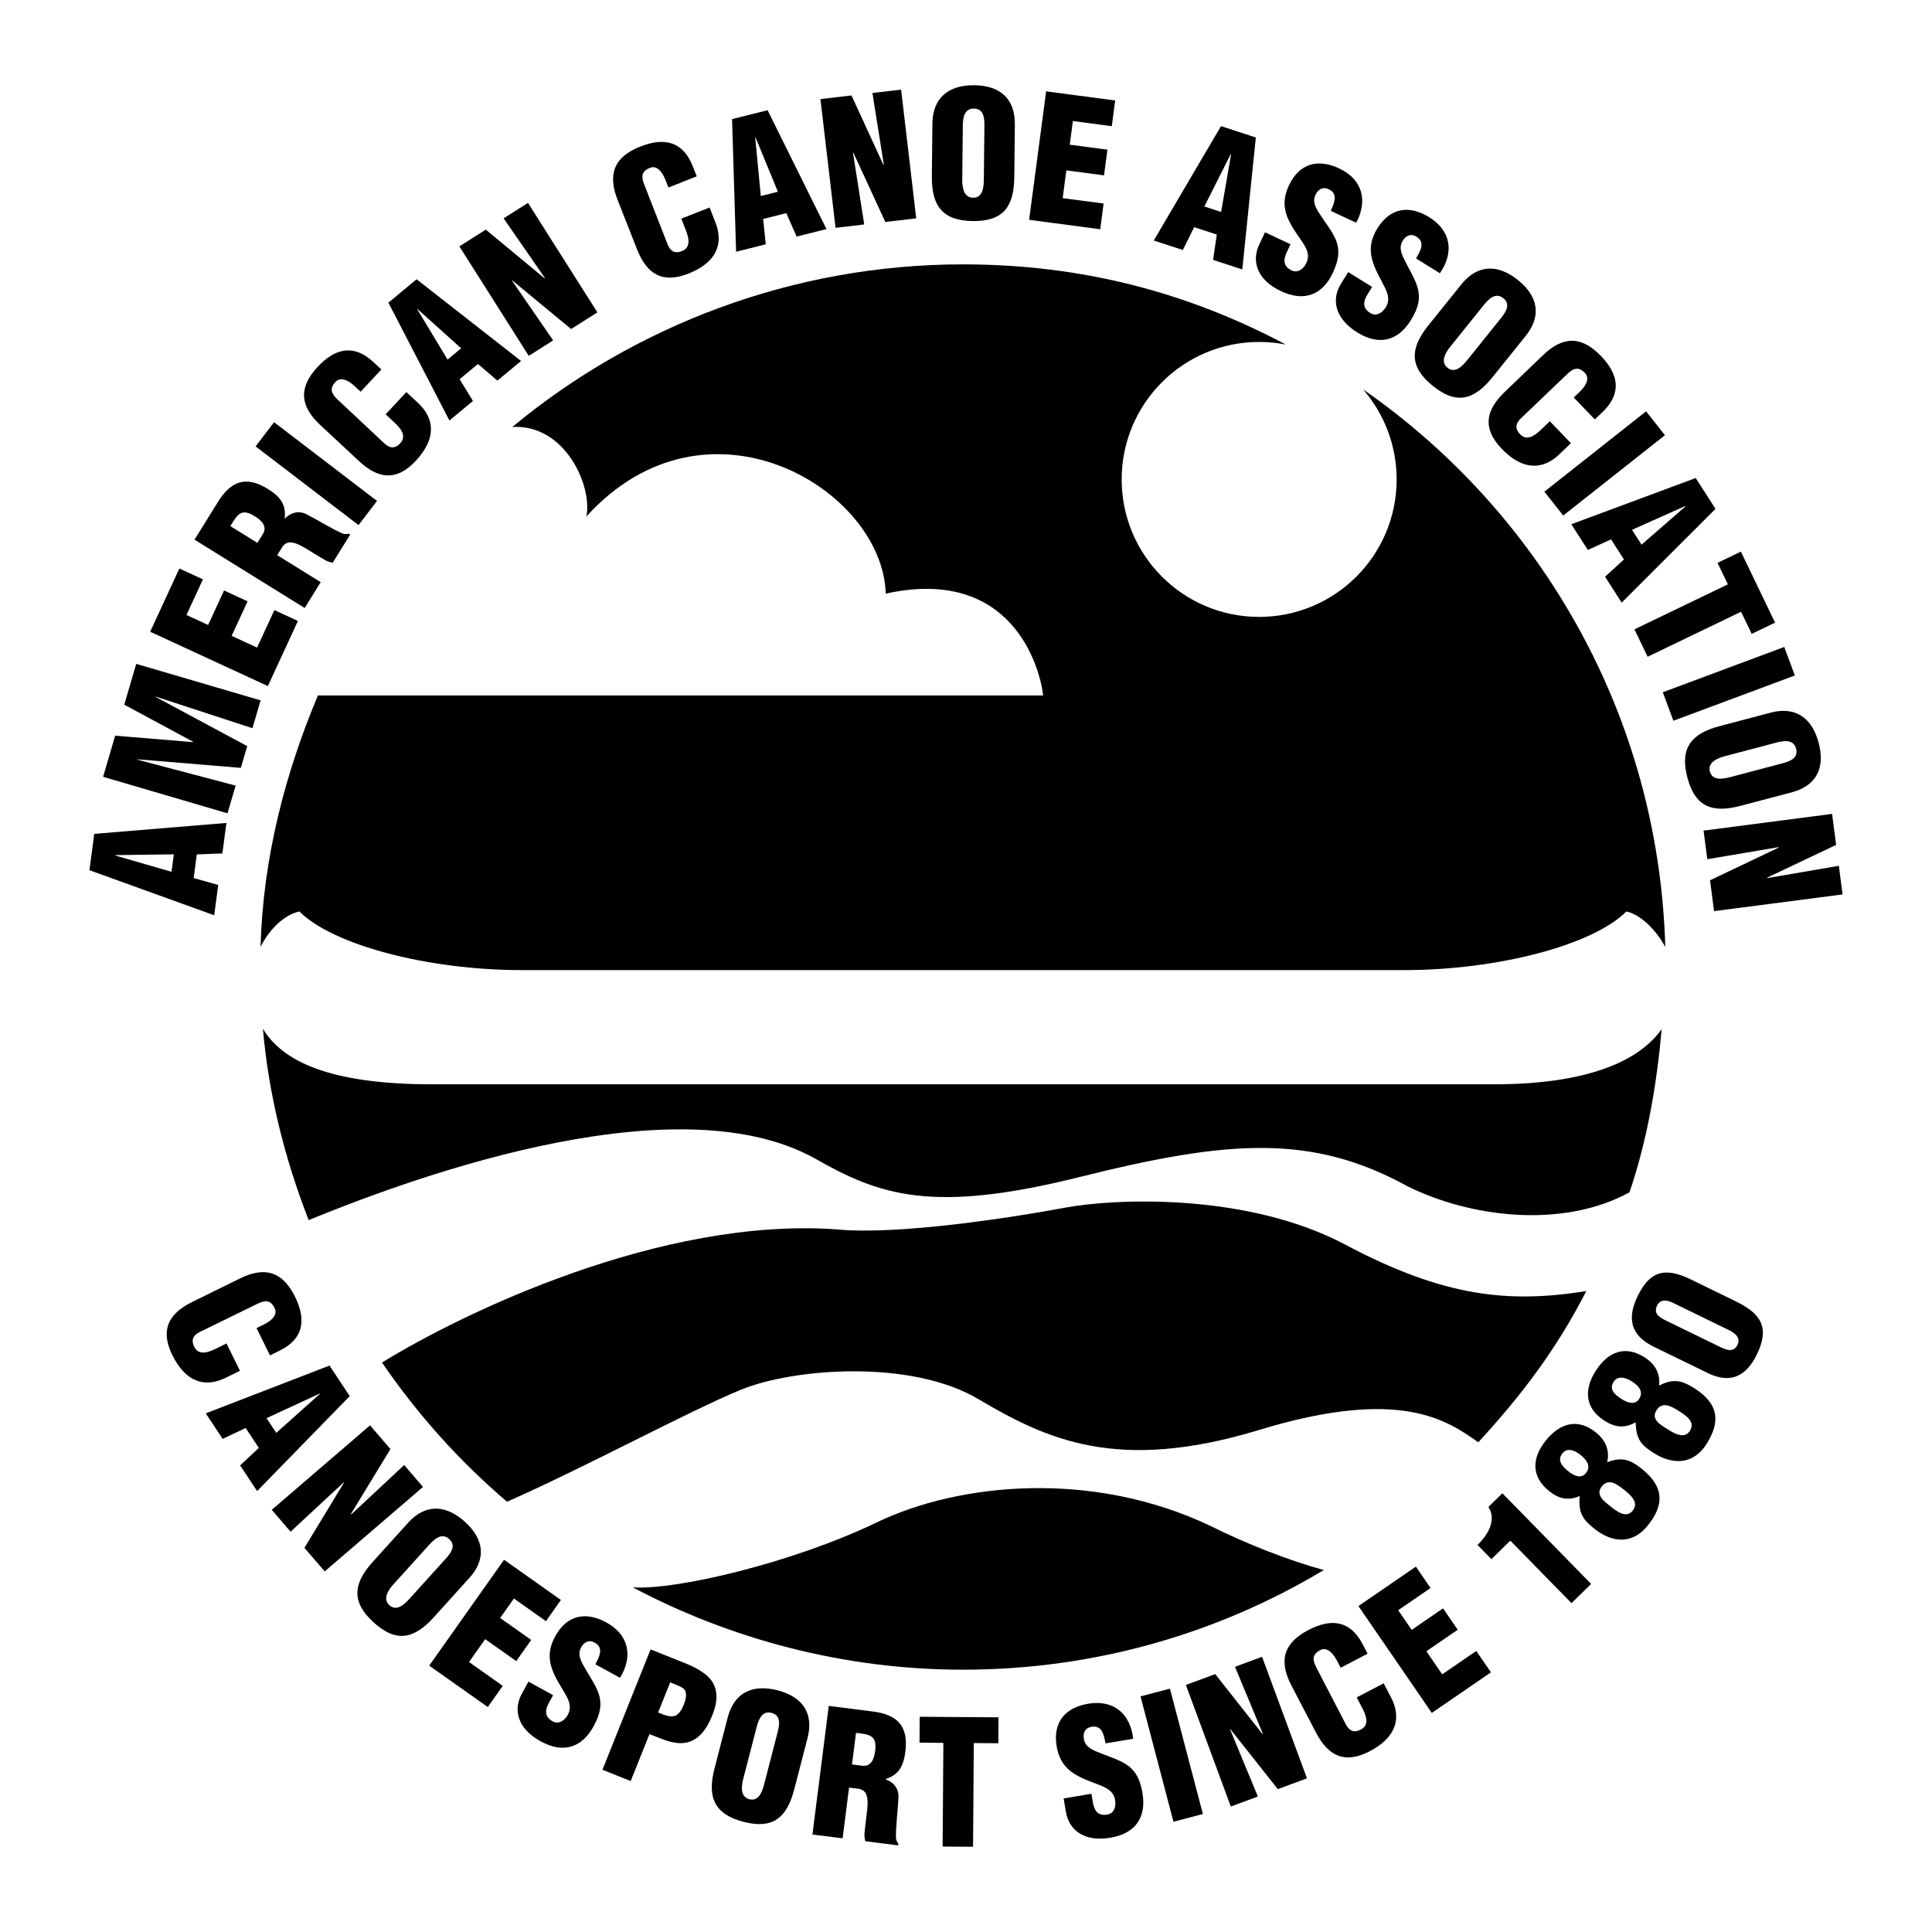<?xml version="1.0" encoding="utf-8"?>
<!-- Generator: Adobe Illustrator 13.0.0, SVG Export Plug-In . SVG Version: 6.00 Build 14576)  -->
<!DOCTYPE svg PUBLIC "-//W3C//DTD SVG 1.0//EN" "http://www.w3.org/TR/2001/REC-SVG-20010904/DTD/svg10.dtd">
<svg version="1.0" id="Layer_1" xmlns="http://www.w3.org/2000/svg" xmlns:xlink="http://www.w3.org/1999/xlink" x="0px" y="0px"
	 width="192.756px" height="192.756px" viewBox="0 0 192.756 192.756" enable-background="new 0 0 192.756 192.756"
	 xml:space="preserve">
<g>
	<polygon fill-rule="evenodd" clip-rule="evenodd" fill="#FFFFFF" points="0,0 192.756,0 192.756,192.756 0,192.756 0,0 	"/>
	<path fill-rule="evenodd" clip-rule="evenodd" d="M164.364,152.244c-1.403,1.727-3.392,1.822-5.332,0.246
		c-1.084-0.881-1.578-1.504-1.422-3.199l-0.027-0.021c-1.175,0.488-2.095,0.252-3.058-0.531c-1.78-1.445-1.69-3.307-0.288-5.033
		l1.656,1.283c-0.588,0.723-0.014,1.318,0.575,1.797c0.508,0.412,1.248,0.814,1.76,0.186c0.565-0.695,0.032-1.352-0.53-1.809
		c-0.495-0.402-1.294-0.803-1.805-0.174l-1.656-1.283c1.436-1.766,3.214-2.232,5.008-0.775c0.856,0.697,1.385,1.66,1.111,2.926
		l0.027,0.021c1.439-0.541,2.264-0.27,3.455,0.697C166.034,148.357,166.071,150.145,164.364,152.244l-1.48-1.514
		c0.695-0.855-0.238-1.594-0.868-2.104c-0.628-0.512-1.507-1.182-2.192-0.338c-0.707,0.869,0.256,1.518,0.885,2.029
		c0.562,0.457,1.534,1.203,2.176,0.412L164.364,152.244L164.364,152.244z"/>
	<polygon fill-rule="evenodd" clip-rule="evenodd" points="19.635,85.244 22.187,85.147 22.589,82.104 9.402,83.196 8.923,86.819 
		21.371,91.317 21.771,88.292 19.323,87.603 17.11,86.98 11.482,85.349 11.487,85.315 17.34,85.237 17.11,86.98 19.323,87.603 
		19.635,85.244 	"/>
	<polygon fill-rule="evenodd" clip-rule="evenodd" points="22.697,81.143 10.287,77.503 11.491,73.399 19.263,74.043 19.272,74.011 
		12.398,70.305 13.592,66.234 26.002,69.875 25.187,72.654 15.545,69.503 15.535,69.536 24.663,74.441 24.027,76.609 13.71,75.757 
		13.701,75.791 23.508,78.379 22.697,81.143 	"/>
	<polygon fill-rule="evenodd" clip-rule="evenodd" points="26.724,68.45 14.983,63.028 17.896,56.719 20.245,57.804 18.604,61.357 
		20.764,62.355 22.354,58.911 24.703,59.996 23.112,63.439 25.648,64.611 27.376,60.87 29.724,61.954 26.724,68.45 	"/>
	<path fill-rule="evenodd" clip-rule="evenodd" d="M22.985,52.49c0.752-1.278,1.147-1.784,2.451-0.975
		c0.674,0.418,1.253,1.021,0.79,1.769l-0.546,0.878l1.978,1.228l0.527-0.85c0.417-0.573,0.983-0.506,1.703-0.161
		c0.719,0.345,1.591,0.967,2.585,1.523c0.229,0.122,0.47,0.19,0.721,0.245l1.746-2.812l-0.146-0.091
		c-0.175,0.054-0.353,0.045-0.536,0.013c-0.794-0.29-2.693-1.448-3.617-1.92c-0.789-0.429-1.605-0.225-2.212,0.393l-0.029-0.018
		c0.175-1.394-0.487-2.189-1.659-2.917c-2.183-1.354-3.687-0.827-4.996,1.282l-2.336,3.765l10.987,6.818l1.6-2.578L22.985,52.49
		L22.985,52.49z"/>
	<polygon fill-rule="evenodd" clip-rule="evenodd" points="35.771,52.388 25.5,44.535 27.343,42.124 37.615,49.978 35.771,52.388 	
		"/>
	<path fill-rule="evenodd" clip-rule="evenodd" d="M35.98,39.083l-0.605-0.564c-0.807-0.752-1.494-0.85-1.882-0.434
		c-0.659,0.682-0.434,1.199,0.185,1.774l4.668,4.374c0.53,0.494,1.044,0.573,1.585-0.007c0.706-0.757-0.018-1.549-0.598-2.089
		l-0.858-0.799l2.069-2.22l1.16,1.082c1.627,1.516,1.893,3.507-0.223,5.778c-1.905,2.043-3.73,1.827-5.66,0.029l-3.885-3.62
		c-2.056-1.917-2.133-3.756-0.241-5.787c1.763-1.892,3.629-2.275,5.559-0.477l0.795,0.74L35.98,39.083L35.98,39.083z"/>
	<polygon fill-rule="evenodd" clip-rule="evenodd" points="47.687,36.314 49.626,37.976 51.987,36.015 41.563,27.863 38.751,30.199 
		44.839,41.953 47.186,40.003 45.856,37.835 44.654,35.875 41.628,30.857 41.655,30.834 46.007,34.751 44.654,35.875 45.856,37.835 
		47.687,36.314 	"/>
	<polygon fill-rule="evenodd" clip-rule="evenodd" points="51.107,27.975 51.096,28.022 55.188,33.962 52.756,35.504 45.832,24.582 
		48.468,22.91 54.317,27.757 54.361,27.729 50.245,21.784 52.677,20.242 59.601,31.166 56.979,32.827 51.107,27.975 	"/>
	<path fill-rule="evenodd" clip-rule="evenodd" d="M66.69,18.707l-0.303-0.77c-0.405-1.027-0.982-1.411-1.512-1.203
		c-0.889,0.332-0.908,0.895-0.598,1.681l2.328,5.959c0.266,0.674,0.696,0.967,1.435,0.677c0.962-0.379,0.651-1.406,0.36-2.144
		l-0.43-1.091l2.824-1.112l0.581,1.476c0.815,2.07,0.197,3.981-2.691,5.119c-2.599,1.024-4.153,0.042-5.12-2.413l-1.946-4.942
		c-1.03-2.615-0.307-4.308,2.276-5.326c2.407-0.948,4.255-0.49,5.222,1.965l0.398,1.01L66.69,18.707L66.69,18.707z"/>
	<polygon fill-rule="evenodd" clip-rule="evenodd" points="78.449,21.266 79.479,23.603 82.457,22.856 76.583,10.996 73.038,11.885 
		73.441,25.117 76.402,24.375 76.141,21.845 75.904,19.557 75.348,13.723 75.381,13.715 77.61,19.129 75.904,19.557 76.141,21.845 
		78.449,21.266 	"/>
	<polygon fill-rule="evenodd" clip-rule="evenodd" points="85.139,15.23 85.108,15.268 86.223,22.394 83.363,22.73 81.855,9.886 
		84.955,9.522 88.126,16.424 88.177,16.418 87.043,9.277 89.904,8.941 91.412,21.785 88.329,22.146 85.139,15.23 	"/>
	<path fill-rule="evenodd" clip-rule="evenodd" d="M101.196,17.668c-0.031,2.914-1.064,4.42-4.134,4.388
		c-3.069-0.033-4.122-1.561-4.091-4.475l0.056-5.259c0.026-2.483,1.523-3.847,4.179-3.818c2.656,0.028,4.072,1.423,4.045,3.906
		l-3.037,0.175c0.009-0.793-0.05-1.742-1.05-1.753c-0.965-0.01-1.096,0.937-1.104,1.73l-0.056,5.31
		c-0.008,0.742,0.101,1.846,1.083,1.857c0.983,0.01,1.064-1.092,1.072-1.834l0.056-5.31l3.037-0.175L101.196,17.668L101.196,17.668z
		"/>
	<polygon fill-rule="evenodd" clip-rule="evenodd" points="102.675,21.932 104.373,9.113 111.262,10.026 110.922,12.59 
		107.042,12.076 106.729,14.435 110.49,14.932 110.15,17.496 106.39,16.998 106.022,19.767 110.108,20.308 109.769,22.872 
		102.675,21.932 	"/>
	<polygon fill-rule="evenodd" clip-rule="evenodd" points="121.4,23.402 121.027,25.929 123.944,26.883 125.294,13.719 
		121.82,12.583 115.112,23.994 118.013,24.943 119.139,22.663 120.158,20.602 122.795,15.369 122.828,15.379 121.83,21.148 
		120.158,20.602 119.139,22.663 121.4,23.402 	"/>
	<path fill-rule="evenodd" clip-rule="evenodd" d="M128.754,24.37l-0.389,0.828c-0.314,0.671-0.375,1.366,0.499,1.777
		c0.64,0.3,1.192-0.145,1.471-0.738c0.462-0.983-0.174-1.739-0.687-2.513c-0.616-0.88-1.121-1.67-1.357-2.504
		c-0.221-0.828-0.181-1.685,0.303-2.715c1.033-2.201,2.888-2.702,5.011-1.705c2.388,1.121,2.857,3.285,1.699,5.427l-2.528-1.187
		c0.291-0.702,0.763-1.624-0.113-2.111c-0.54-0.311-1.015-0.152-1.318,0.333c-0.408,0.666-0.218,1.193,0.152,1.824
		c0.723,1.14,1.421,1.963,1.783,2.856c0.361,0.894,0.369,1.85-0.298,3.271c-1.056,2.247-2.89,2.91-5.169,1.839
		c-2.513-1.18-2.914-3.083-2.188-4.628l0.586-1.249L128.754,24.37L128.754,24.37z"/>
	<path fill-rule="evenodd" clip-rule="evenodd" d="M136.899,28.629l-0.482,0.776c-0.391,0.63-0.531,1.314,0.289,1.823
		c0.601,0.373,1.201-0.006,1.547-0.562c0.572-0.923,0.028-1.747-0.391-2.576c-0.509-0.945-0.919-1.788-1.058-2.644
		c-0.123-0.848,0.017-1.694,0.617-2.662c1.281-2.065,3.181-2.347,5.173-1.111c2.242,1.391,2.457,3.594,1.058,5.587l-2.372-1.473
		c0.37-0.663,0.945-1.523,0.132-2.109c-0.5-0.372-0.989-0.269-1.349,0.178c-0.481,0.614-0.354,1.16-0.06,1.83
		c0.585,1.215,1.184,2.114,1.438,3.043c0.256,0.93,0.152,1.88-0.675,3.213c-1.309,2.109-3.208,2.554-5.348,1.227
		c-2.357-1.463-2.535-3.4-1.636-4.85l0.728-1.172L136.899,28.629L136.899,28.629z"/>
	<path fill-rule="evenodd" clip-rule="evenodd" d="M148.92,37.615c-1.825,2.271-3.569,2.815-5.961,0.892s-2.274-3.776-0.447-6.046
		l3.295-4.098c1.557-1.935,3.576-2.081,5.646-0.417s2.32,3.636,0.764,5.571l-2.494-1.741c0.497-0.618,1.038-1.4,0.259-2.027
		c-0.753-0.605-1.441,0.058-1.938,0.676l-3.328,4.139c-0.465,0.577-1.062,1.513-0.296,2.129c0.766,0.616,1.511-0.201,1.976-0.778
		l3.328-4.139l2.494,1.741L148.92,37.615L148.92,37.615z"/>
	<path fill-rule="evenodd" clip-rule="evenodd" d="M157.014,39.66l0.597-0.574c0.795-0.765,0.931-1.445,0.536-1.855
		c-0.645-0.696-1.173-0.499-1.782,0.087l-4.624,4.422c-0.522,0.502-0.63,1.012-0.08,1.584c0.717,0.746,1.548,0.067,2.119-0.483
		l0.846-0.813l2.104,2.188l-1.144,1.1c-1.604,1.542-3.606,1.697-5.758-0.54c-1.937-2.014-1.621-3.825,0.281-5.654l3.829-3.681
		c2.026-1.948,3.867-1.924,5.791,0.077c1.793,1.865,2.073,3.749,0.171,5.577l-0.782,0.753L157.014,39.66L157.014,39.66z"/>
	<polygon fill-rule="evenodd" clip-rule="evenodd" points="154.083,49.054 164.23,41.038 166.111,43.419 155.964,51.436 
		154.083,49.054 	"/>
	<polygon fill-rule="evenodd" clip-rule="evenodd" points="162.021,55.817 160.136,57.541 161.795,60.123 171.156,50.767 
		169.18,47.692 156.771,52.303 158.42,54.871 160.734,53.814 162.826,52.86 168.176,50.468 168.195,50.497 163.777,54.34 
		162.826,52.86 160.734,53.814 162.021,55.817 	"/>
	<polygon fill-rule="evenodd" clip-rule="evenodd" points="173.689,55.035 177.1,62.12 174.769,63.241 173.707,61.035 
		164.385,65.523 163.068,62.789 172.391,58.301 171.358,56.157 173.689,55.035 	"/>
	<polygon fill-rule="evenodd" clip-rule="evenodd" points="165.896,69.066 178.014,64.549 179.074,67.393 166.956,71.91 
		165.896,69.066 	"/>
	<path fill-rule="evenodd" clip-rule="evenodd" d="M171.576,72.442c-2.816,0.744-4.011,2.165-3.227,5.132
		c0.783,2.967,2.51,3.563,5.326,2.819l5.085-1.342c2.4-0.634,3.368-2.37,2.69-4.937c-0.678-2.567-2.391-3.648-4.791-3.014
		l0.575,2.987c0.767-0.203,1.715-0.328,1.961,0.605c0.255,0.967-0.644,1.276-1.411,1.478l-5.134,1.356
		c-0.717,0.189-1.801,0.405-2.052-0.545s0.785-1.349,1.502-1.538l5.134-1.355L176.66,71.1L171.576,72.442L171.576,72.442z"/>
	<polygon fill-rule="evenodd" clip-rule="evenodd" points="177.487,84.551 177.448,84.521 170.337,85.724 169.966,82.869 
		182.788,81.202 183.19,84.296 176.329,87.553 176.336,87.604 183.462,86.382 183.833,89.237 171.011,90.904 170.61,87.827 
		177.487,84.551 	"/>
	<path fill-rule="evenodd" clip-rule="evenodd" d="M25.594,132.506l0.743-0.365c0.99-0.488,1.325-1.096,1.074-1.605
		c-0.403-0.859-0.967-0.832-1.725-0.459l-5.748,2.811c-0.65,0.32-0.907,0.773-0.557,1.484c0.457,0.928,1.455,0.533,2.166,0.184
		l1.052-0.518l1.34,2.723l-1.423,0.701c-1.996,0.982-3.952,0.521-5.322-2.262c-1.234-2.508-0.383-4.137,1.984-5.303l4.765-2.346
		c2.521-1.24,4.269-0.658,5.495,1.832c1.143,2.32,0.837,4.201-1.529,5.365l-0.975,0.48L25.594,132.506L25.594,132.506z"/>
	<polygon fill-rule="evenodd" clip-rule="evenodd" points="25.823,144.457 23.96,146.203 25.652,148.766 34.892,139.291 
		32.877,136.242 20.529,141.01 22.211,143.557 24.512,142.471 26.591,141.49 31.909,139.031 31.928,139.059 27.561,142.957 
		26.591,141.49 24.512,142.471 25.823,144.457 	"/>
	<polygon fill-rule="evenodd" clip-rule="evenodd" points="34.325,147.916 34.276,147.912 28.991,152.818 27.114,150.635 
		36.92,142.207 38.954,144.574 35.004,151.061 35.038,151.1 40.326,146.168 42.202,148.352 32.396,156.779 30.373,154.428 
		34.325,147.916 	"/>
	<path fill-rule="evenodd" clip-rule="evenodd" d="M43.297,161.336c-1.955,2.162-3.727,2.605-6.003,0.545
		c-2.276-2.059-2.051-3.9-0.097-6.062l3.528-3.9c1.666-1.842,3.691-1.869,5.66-0.088c1.97,1.781,2.105,3.764,0.44,5.605l-2.39-1.883
		c0.532-0.588,1.117-1.338,0.375-2.008c-0.716-0.648-1.442-0.025-1.974,0.562l-3.563,3.939c-0.497,0.549-1.148,1.449-0.419,2.107
		c0.729,0.66,1.521-0.111,2.018-0.662l3.562-3.939l2.39,1.883L43.297,161.336L43.297,161.336z"/>
	<polygon fill-rule="evenodd" clip-rule="evenodd" points="42.822,166.18 50.289,155.619 55.963,159.631 54.47,161.744 
		51.274,159.484 49.9,161.428 52.998,163.617 51.504,165.729 48.407,163.539 46.794,165.82 50.159,168.199 48.666,170.311 
		42.822,166.18 	"/>
	<path fill-rule="evenodd" clip-rule="evenodd" d="M55.185,169.127l-0.439,0.801c-0.356,0.65-0.459,1.342,0.388,1.805
		c0.62,0.34,1.199-0.07,1.514-0.646c0.521-0.951-0.066-1.746-0.53-2.551c-0.56-0.914-1.015-1.734-1.2-2.582
		c-0.169-0.84-0.075-1.693,0.471-2.691c1.168-2.133,3.05-2.518,5.107-1.391c2.313,1.268,2.648,3.455,1.359,5.521l-2.45-1.342
		c0.334-0.682,0.862-1.572,0.018-2.113c-0.52-0.344-1.003-0.215-1.337,0.25c-0.448,0.641-0.291,1.178,0.04,1.83
		c0.65,1.184,1.297,2.049,1.602,2.963s0.254,1.869-0.5,3.244c-1.193,2.178-3.065,2.727-5.273,1.516
		c-2.435-1.332-2.718-3.258-1.897-4.754l0.663-1.211L55.185,169.127L55.185,169.127z"/>
	<path fill-rule="evenodd" clip-rule="evenodd" d="M66.866,167.848l0.304,0.123c0.448,0.178,0.833,0.332,1.066,0.537
		c0.391,0.416,0.157,1.141-0.029,1.605c-0.167,0.416-0.422,0.871-0.839,1.074c-0.589,0.174-1.172-0.133-1.707-0.328l-0.864,2.16
		c1.076,0.375,2.155,0.975,3.324,0.885c1.518-0.08,2.404-1.416,2.923-2.713c0.391-0.977,0.621-1.924,0.259-2.924
		c-0.426-1.211-1.956-1.934-3.045-2.369l-3.347-1.338l-4.803,12.008l2.818,1.127L66.866,167.848L66.866,167.848z"/>
	<path fill-rule="evenodd" clip-rule="evenodd" d="M80.568,173.408c0.622-2.404-0.418-4.098-2.989-4.764
		c-2.571-0.664-4.352,0.301-4.974,2.703l-1.317,5.092c-0.729,2.82-0.075,4.557,2.896,5.326c2.971,0.768,4.336-0.445,5.066-3.268
		l-3.003-0.508c-0.185,0.717-0.529,1.768-1.48,1.521c-0.952-0.246-0.792-1.344-0.606-2.062l1.33-5.141
		c0.199-0.768,0.553-1.656,1.487-1.414c0.969,0.25,0.798,1.186,0.599,1.953l-1.33,5.143l3.003,0.508L80.568,173.408L80.568,173.408z
		"/>
	<path fill-rule="evenodd" clip-rule="evenodd" d="M85.404,172.891c1.475,0.152,2.1,0.301,1.906,1.824
		c-0.1,0.787-0.407,1.564-1.279,1.453l-1.026-0.129l-0.293,2.309l0.992,0.125c0.695,0.141,0.869,0.686,0.855,1.482
		c-0.015,0.797-0.217,1.85-0.31,2.984c-0.015,0.26,0.022,0.508,0.078,0.758l3.284,0.418l0.021-0.172
		c-0.122-0.137-0.188-0.303-0.234-0.482c-0.067-0.842,0.196-3.051,0.241-4.088c0.062-0.896-0.463-1.555-1.277-1.848l0.004-0.035
		c1.34-0.42,1.789-1.355,1.962-2.723c0.323-2.549-0.782-3.697-3.246-4.01l-4.396-0.559l-1.628,12.83l3.011,0.381L85.404,172.891
		L85.404,172.891z"/>
	<polygon fill-rule="evenodd" clip-rule="evenodd" points="91.759,171.281 99.621,171.338 99.603,173.924 97.155,173.906 
		97.082,184.252 94.047,184.23 94.12,173.885 91.741,173.867 91.759,171.281 	"/>
	<path fill-rule="evenodd" clip-rule="evenodd" d="M108.894,178.965l0.151,0.902c0.123,0.73,0.47,1.336,1.422,1.176
		c0.697-0.115,0.897-0.797,0.789-1.443c-0.181-1.07-1.133-1.33-1.995-1.676c-1.007-0.371-1.871-0.734-2.541-1.285
		c-0.652-0.555-1.107-1.283-1.296-2.404c-0.402-2.398,0.837-3.865,3.149-4.254c2.602-0.438,4.219,1.074,4.485,3.494l-2.754,0.463
		c-0.16-0.742-0.297-1.768-1.295-1.67c-0.62,0.053-0.921,0.451-0.895,1.025c0.044,0.779,0.501,1.104,1.164,1.412
		c1.242,0.525,2.286,0.805,3.091,1.334c0.806,0.529,1.357,1.311,1.617,2.857c0.411,2.449-0.721,4.037-3.203,4.455
		c-2.737,0.459-4.15-0.877-4.434-2.561l-0.229-1.359L108.894,178.965L108.894,178.965z"/>
	<polygon fill-rule="evenodd" clip-rule="evenodd" points="117.076,181.756 113.789,169.248 116.725,168.477 120.012,180.984 
		117.076,181.756 	"/>
	<polygon fill-rule="evenodd" clip-rule="evenodd" points="122.761,172.529 122.741,172.574 125.497,179.238 122.797,180.236 
		118.315,168.107 121.242,167.025 125.945,172.988 125.993,172.971 123.215,166.297 125.916,165.299 130.397,177.426 
		127.486,178.502 122.761,172.529 	"/>
	<path fill-rule="evenodd" clip-rule="evenodd" d="M133.758,166.393l-0.383-0.734c-0.512-0.979-1.126-1.299-1.631-1.035
		c-0.849,0.424-0.808,0.986-0.416,1.734l2.945,5.68c0.336,0.641,0.795,0.887,1.498,0.52c0.917-0.479,0.498-1.467,0.132-2.168
		l-0.543-1.041l2.689-1.404l0.734,1.406c1.029,1.973,0.617,3.938-2.134,5.375c-2.476,1.293-4.125,0.48-5.347-1.857l-2.458-4.707
		c-1.302-2.49-0.762-4.252,1.699-5.537c2.292-1.197,4.179-0.938,5.399,1.402l0.503,0.963L133.758,166.393L133.758,166.393z"/>
	<polygon fill-rule="evenodd" clip-rule="evenodd" points="142.851,170.898 135.532,160.236 141.262,156.303 142.725,158.436 
		139.498,160.652 140.845,162.613 143.972,160.467 145.436,162.6 142.308,164.746 143.889,167.049 147.286,164.717 148.75,166.85 
		142.851,170.898 	"/>
	<path fill-rule="evenodd" clip-rule="evenodd" d="M150.684,153.711l-1.885,1.846l-1.388-1.416c1.01-0.965,1.94-2.479,1.088-3.793
		l1.393-1.363l8.855,9.043l-1.959,1.918L150.684,153.711L150.684,153.711z"/>
	<path fill-rule="evenodd" clip-rule="evenodd" d="M170.24,144.1c-1.197,1.875-3.162,2.195-5.27,0.852
		c-1.178-0.752-1.739-1.316-1.777-3.018l-0.029-0.02c-1.111,0.621-2.052,0.492-3.099-0.178c-1.934-1.232-2.057-3.092-0.859-4.967
		l1.791,1.086c-0.501,0.783,0.137,1.311,0.776,1.719c0.553,0.354,1.334,0.668,1.77-0.016c0.482-0.756-0.122-1.348-0.732-1.736
		c-0.538-0.344-1.378-0.65-1.813,0.033l-1.791-1.086c1.225-1.918,2.938-2.584,4.887-1.34c0.93,0.592,1.564,1.49,1.438,2.779
		l0.029,0.018c1.368-0.701,2.219-0.527,3.512,0.299C171.456,140.047,171.697,141.816,170.24,144.1l-1.644-1.336
		c0.594-0.93-0.419-1.557-1.102-1.992c-0.684-0.436-1.632-1-2.217-0.086c-0.604,0.945,0.427,1.48,1.109,1.916
		c0.61,0.391,1.661,1.02,2.209,0.162L170.24,144.1L170.24,144.1z"/>
	<path fill-rule="evenodd" clip-rule="evenodd" d="M172.31,132.615c0.402,0.195,1.448,0.648,1.049,1.547
		c-0.424,0.867-1.198,0.49-1.88,0.158l-5.224-2.547c-0.65-0.316-1.333-0.688-0.926-1.523c0.454-0.932,1.586-0.264,1.757-0.182
		l1.928-2.264c-2.581-1.314-4.262-1.291-5.621,1.5c-1.081,2.217-0.724,3.924,1.601,5.059l5.409,2.635
		c2.248,1.096,3.82,0.309,4.878-1.861c1.292-2.65,0.46-4.053-2.081-5.291l-4.186-2.041l-1.928,2.264L172.31,132.615L172.31,132.615z
		"/>
	<path fill-rule="evenodd" clip-rule="evenodd" d="M132.075,156.645c-10.524,6.312-22.842,9.941-36.006,9.941
		c-11.836,0-23.167-3.039-32.945-8.219c4.311,0.309,16.011-2.463,24.324-6.465c8.313-4.002,21.553-5.234,33.253,0.309
		C124.396,154.059,128.688,155.721,132.075,156.645L132.075,156.645z"/>
	<path fill-rule="evenodd" clip-rule="evenodd" d="M50.584,149.828c7.697-3.387,18.082-9.01,23.316-11.166
		c5.234-2.154,16.934-3.078,23.708,0.924c6.773,4.004,13.855,7.391,28.019,3.08s18.782-0.924,21.861,1.23
		c4.322-4.684,7.85-9.355,10.776-15.086c-7.698,1.23-14.164,0.615-24.017-4.619s-23.092-4.619-28.019-3.695
		s-16.626,2.771-22.784,2.156c-17.55-1.232-37.325,8.359-45.33,13.287C41.641,141.105,45.839,145.779,50.584,149.828L50.584,149.828
		z"/>
	<path fill-rule="evenodd" clip-rule="evenodd" d="M165.787,102.67c-2.148,3.059-7.119,5.512-16.76,5.512H43.111
		c-10.145,0-14.925-2.268-16.88-5.547c0.584,6.719,2.218,13.053,4.564,19.094c8.313-3.387,36.024-14.164,50.495-6.158
		c6.466,3.695,11.7,5.543,26.479,1.848c14.778-3.695,23.092-4.311,32.637,0.924c6.158,3.078,15.395,4.311,22.169,0.615
		C164.329,113.789,165.284,108.301,165.787,102.67L165.787,102.67z"/>
	<path fill-rule="evenodd" clip-rule="evenodd" d="M104.074,69.386c-0.308-2.771-3.079-12.932-15.703-10.161
		c-0.308-10.468-17.858-20.937-29.866-7.697c0.616-3.079-2.155-9.237-7.39-8.929c12.138-10.068,27.951-16.223,44.953-16.223
		c11.861,0,22.424,2.799,32.218,7.999c-0.86-0.169-1.75-0.258-2.66-0.258c-7.575,0-13.716,6.141-13.716,13.716
		s6.141,13.716,13.716,13.716s13.717-6.141,13.717-13.716c0-3.361-1.209-6.44-3.217-8.825l-0.11-0.144
		c17.714,12.305,29.482,32.569,30.129,55.614c-0.942-1.738-2.459-3.225-3.879-3.54c-3.387,3.387-12.932,5.85-22.168,5.85H52.04
		c-9.237,0-18.782-2.463-22.169-5.85c-1.484,0.33-2.941,1.682-3.878,3.54c0.25-8.899,2.458-17.321,5.726-25.093H104.074
		L104.074,69.386z"/>
</g>
</svg>
